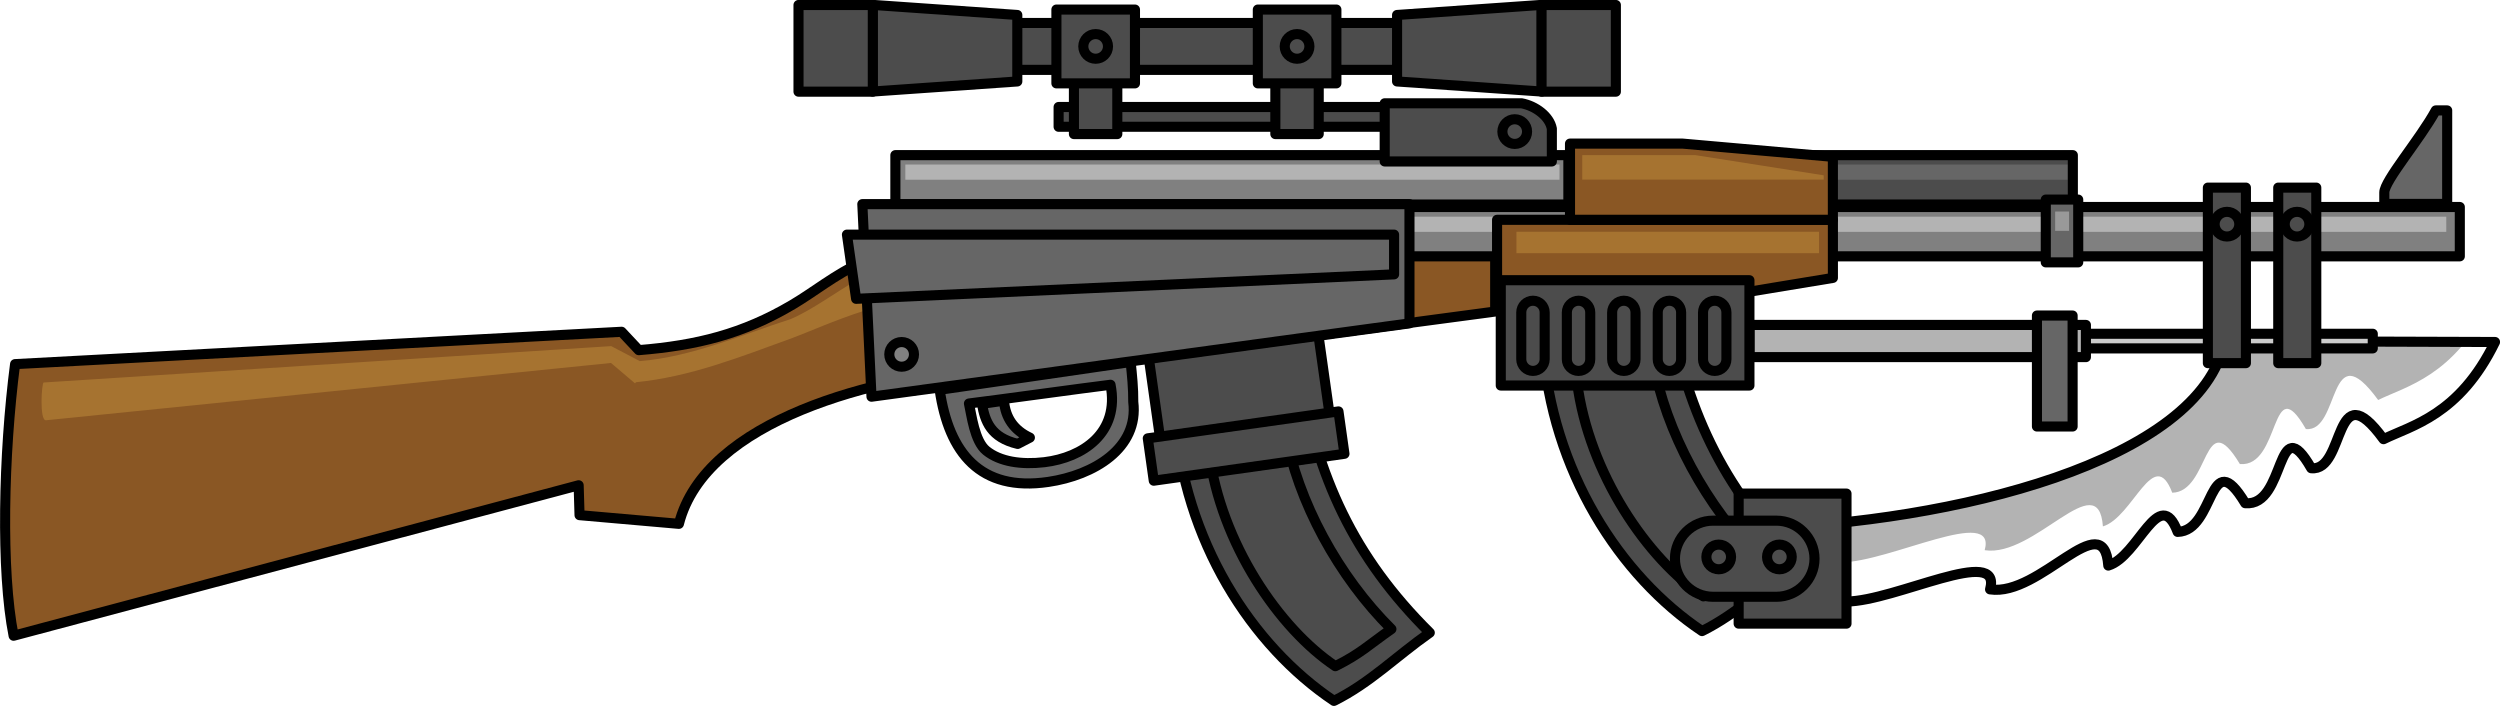 <?xml version="1.0" encoding="UTF-8"?>
<svg width="553.76mm" height="156.38mm" version="1.1" viewBox="0 0 1962.1 554.1" xmlns="http://www.w3.org/2000/svg">
<defs>
<clipPath id="a">
<path d="m1303.5 654.06c11.074-1.293 18.378-1.875 29.14-1.828 13.622 0.046 43.846 16.144 40.338 3.413 14.012-2.154 31.922 24.027 33.197 6.685 8.457 2.527 14.299 23.02 19.471 9.456 10.621 0.211 8.612 25.221 18.989 8.054 11.596-1.036 8.508 27.242 18.532 9.825 9.774-1.024 6.102 27.589 20.299 8.156 7.817 3.855 21.262 6.665 31.303 27.289l-75.899 0.235c-6.749-33.872-76.511-50.904-131.63-52.594-6.862-0.211-6.869-13.614-3.744-18.692" clip-rule="evenodd"/>
</clipPath>
</defs>
<g transform="translate(809.39 -254.66)">
<g transform="matrix(2.236 0 0 2.236 -3200.4 -4667.1)">
<path d="m1681 2410c13.842 1.617 22.972 2.344 36.425 2.285 17.028-0.058 54.807-20.18 50.423-4.266 17.515 2.692 39.903-30.034 41.497-8.356 10.571-3.159 17.874-28.776 24.339-11.82 13.276-0.264 10.765-31.526 23.736-10.068 14.495 1.294 10.635-34.052 23.165-12.281 12.217 1.28 7.628-34.487 25.374-10.196 9.771-4.818 26.578-8.332 39.129-34.112l-94.874-0.293c-8.436 42.34-95.638 63.63-164.53 65.742-8.578 0.263-8.586 17.017-4.68 23.366" fill="#fff" fill-rule="evenodd"/>
<g transform="matrix(1.25 0 0 -1.25 51.612 3227.6)">
<g clip-path="url(#a)">
<path d="m1302 665.08c11.073-1.294 18.378-1.875 29.14-1.828 13.622 0.046 43.846 16.144 40.338 3.413 14.012-2.154 31.922 24.027 33.197 6.685 8.457 2.527 14.299 23.02 19.471 9.456 10.621 0.211 8.612 25.221 18.989 8.054 11.596-1.036 8.508 27.241 18.532 9.825 9.774-1.023 6.102 27.589 20.299 8.156 7.816 3.855 21.262 6.665 31.303 27.289l-75.899 0.235c-6.749-33.872-76.51-50.904-131.63-52.594-6.862-0.21-6.869-13.614-3.744-18.692" fill="#b3b3b3" fill-rule="evenodd"/>
</g>
</g>
<path d="m1681 2410c13.842 1.617 22.972 2.344 36.425 2.285 17.028-0.058 54.807-20.18 50.423-4.266 17.515 2.692 39.903-30.034 41.497-8.356 10.571-3.159 17.874-28.776 24.339-11.82 13.276-0.264 10.765-31.526 23.736-10.068 14.495 1.294 10.635-34.052 23.165-12.281 12.217 1.28 7.628-34.487 25.374-10.196 9.771-4.818 26.578-8.332 39.129-34.112l-94.874-0.293c-8.436 42.34-95.638 63.63-164.53 65.742-8.578 0.263-8.586 17.017-4.68 23.366z" fill="none" stroke="#000" stroke-linecap="round" stroke-linejoin="round" stroke-miterlimit="2.613" stroke-width="3.543"/>
<g fill="#4c4c4c" fill-rule="evenodd" stroke="#000" stroke-linecap="round" stroke-linejoin="round" stroke-miterlimit="2.613" stroke-width="3.543">
<path d="m1481.6 2346.3c12.807-6.374 30.977-8.056 43.784-14.43 6.33 36.798 18.974 64.76 45.796 91.359-11.851 8.295-20.824 17.556-33.631 23.93-28.754-19.246-52.831-56.07-55.948-100.86z"/>
<path d="m1610.8 2321.8c12.807-6.374 30.977-8.056 43.784-14.43 6.33 36.798 18.974 64.76 45.796 91.359-11.851 8.295-20.824 17.556-33.631 23.93-28.754-19.246-52.831-56.07-55.948-100.86z"/>
<path d="m1493.7 2359.9c8.768-4.364 17.856-3.504 26.623-7.868 4.334 25.193 19.024 51.71 37.386 69.921-8.114 5.679-10.905 8.667-19.673 13.031-19.686-13.176-40.192-43.079-44.337-75.083z"/>
<path d="m1622.9 2335.4c8.768-4.364 17.856-3.504 26.623-7.868 4.334 25.193 19.024 51.71 37.386 69.921-8.114 5.679-10.905 8.667-19.673 13.031-19.686-13.176-40.192-43.079-44.337-75.083z"/>
<path d="m1471.8 2321.5 59.494-8.392 5.994 42.496-59.494 8.392-5.994-42.496z"/>
<path d="m1472.2 2355 66.931-9.441 2.098 14.874-66.931 9.441-2.098-14.874z"/>
</g>
<g fill-rule="evenodd">
<g stroke="#000" stroke-linecap="round" stroke-linejoin="round" stroke-miterlimit="2.613" stroke-width="3.543">
<path d="m1928.3 2239.9h-4.003c-5.527 10.154-18.068 24.659-18.068 28.808v4.007h22.07v-32.815z" fill="#666"/>
<path d="m1382.2 2290.1h211.94v20.392l-83.242 11.121h-128.69v-31.514z" fill="#8a5724"/>
<path d="m1383.6 2273.8h549.13v17.321h-549.13v-17.321z" fill="#808080"/>
<path d="m1383.6 2255.6h236.23v17.321h-236.23v-17.321z" fill="#808080"/>
<path d="m1796.9 2255.6h-128.78v17.321h128.78v-17.321z" fill="#4c4c4c"/>
</g>
<path d="m1389.5 2277.2h538.48v5.329h-538.48v-5.329z" fill="#b3b3b3"/>
<path d="m1387.1 2258.9h229.61v5.329h-229.61v-5.329z" fill="#b3b3b3"/>
<path d="m1795 2258.9h-125.17v5.329h125.17v-5.329z" fill="#666"/>
<path d="m1787.4 2271.2h11.39v22.034h-11.39v-22.034z" fill="#666" stroke="#000" stroke-linecap="round" stroke-linejoin="round" stroke-miterlimit="2.613" stroke-width="3.543"/>
<path d="m1790.7 2275.4h4.886v6.779h-4.886v-6.779z" fill="#999"/>
<path d="m1287.5 2317.6 6.034 6.449c20.313-1.645 36.52-5.649 53.936-15.956 15.736-9.312 26.245-22.224 71.223-26.308l-0.044 48.258c-42.276 3.066-101.74 18.526-111.03 54.977l-34.879-3.053-0.314-10.488-198.33 52.817c-4.51-22.62-3.574-63.843 0.515-95.341l212.88-11.354z" fill="#8a5724" stroke="#000" stroke-linecap="round" stroke-linejoin="round" stroke-miterlimit="2.613" stroke-width="3.543"/>
<path d="m1293.9 2327.9c18.331-1.468 36.532-9.526 52.84-14.709 15.734-6.665 30.235-23.489 60.945-26.633-0.731 5.851-0.731 13.164-1.463 19.015-21.392-2.804-48.086 10.3-58.751 14.2-19.006 6.916-35.942 13.638-54.945 15.538l-0.301 0.406-8.442-7.168-198.32 20.115c-2.355 0.238-1.539-13.258-0.808-13.258l199.19-12.769 10.055 5.263z" fill="#a67330"/>
<g stroke="#000" stroke-linecap="round" stroke-linejoin="round" stroke-miterlimit="2.613" stroke-width="3.543">
<path d="m1410.2 2304.9v-24.202h23.163v24.202c0 6.37-5.212 11.582-11.582 11.582-6.37 0-11.582-5.211-11.582-11.582z" fill="#333"/>
<path d="m1414 2342.9c2.569-0.374 5.139-0.748 7.708-1.122 0.497 6.045 3.531 10.37 9.104 12.975-1.423 0.737-2.847 1.473-4.27 2.21-9.421-2.23-11.506-7.901-12.543-14.063z" fill="#666"/>
<path d="m1467.1 2342.2c2.015 16.303-13.868 25.756-29.852 28.106-23.917 3.518-34.888-10.248-38.104-32.345l67.034-9.758c0.469 4.471 0.973 9.291 0.923 13.996zm-57.67 0.578c8.694-1.047 40.996-5.531 49.69-6.577 3.329 16.91-9.803 25.578-23.228 27.18-8.055 0.961-15.609-0.169-20.383-4.041-4.152-3.368-5.178-12.604-6.079-16.561z" fill="#666"/>
<path d="m1594.8 2278.3h117.88v20.392l-67.399 11.121h-50.481v-31.514z" fill="#8a5724"/>
<path d="m1620.4 2278.3h92.271v-22.103l-52.757-4.647h-39.514v26.75z" fill="#8a5724"/>
<path d="m1372 2272.8h192.05v41.844l-188.83 25.75-3.219-67.594z" fill="#666"/>
<path d="m1366.6 2283.5h192.05v13.948l-188.83 8.583-3.219-22.531z" fill="#666"/>
</g>
<path d="m1624.7 2255.6h39.697l45.063 7.087v1.497h-84.76v-8.583z" fill="#a67330"/>
<path d="m1601.6 2282.5h106.22v7.51h-106.22v-7.51z" fill="#a67330"/>
</g>
<g fill="#4c4c4c" fill-rule="evenodd" stroke="#000" stroke-linecap="round" stroke-linejoin="round" stroke-miterlimit="2.613" stroke-width="3.543">
<path d="m1416.9 2209.2h149.62v16.472h-149.62v-16.472z"/>
<path d="m1440.9 2238.7h149.62v6.945h-149.62v-6.945z"/>
<path d="m1461.5 2222.3h-15.226v25.906h15.226v-25.906z"/>
<path d="m1532.2 2222.3h-15.226v25.906h15.226v-25.906z"/>
<path d="m1559.7 2206.4 50.789-3.543v30.422l-50.789-3.543v-23.336z"/>
<path d="m1426.4 2206.4-50.789-3.543v30.422l50.789-3.543v-23.336z"/>
<path d="m1636.5 2202.9h-26.081v30.422h26.081v-30.422z"/>
<path d="m1349.6 2202.9h26.081v30.422h-26.081v-30.422z"/>
<path d="m1467.7 2204.5h-27.575v25.906h27.575v-25.906z"/>
<path d="m1538.4 2204.5h-27.575v25.906h27.575v-25.906z"/>
<path d="m1603.4 2237.4h-48.041v20.418h58.671v-11.5c-0.799-4.345-5.715-8.003-10.63-8.918z"/>
<path d="m1453.9 2213.1c2.393 0 4.334 1.941 4.334 4.334 0 2.393-1.941 4.334-4.334 4.334-2.393 0-4.334-1.941-4.334-4.334 0-2.393 1.941-4.334 4.334-4.334z"/>
<path d="m1524.6 2213.1c2.393 0 4.334 1.941 4.334 4.334 0 2.393-1.941 4.334-4.334 4.334s-4.334-1.941-4.334-4.334c0-2.393 1.941-4.334 4.334-4.334z"/>
<path d="m1601 2243c2.393 0 4.334 1.941 4.334 4.334 0 2.393-1.941 4.334-4.334 4.334-2.393 0-4.334-1.941-4.334-4.334 0-2.393 1.941-4.334 4.334-4.334z"/>
</g>
<g fill-rule="evenodd" stroke="#000" stroke-linecap="round" stroke-linejoin="round" stroke-miterlimit="2.613" stroke-width="3.543">
<path d="m1385.8 2321.2c2.393 0 4.334 1.941 4.334 4.334 0 2.393-1.941 4.334-4.334 4.334-2.393 0-4.334-1.941-4.334-4.334 0-2.393 1.941-4.334 4.334-4.334z" fill="#808080"/>
<path d="m1799.5 2318.3h102.68v5.134h-102.68v-5.134z" fill="#ccc"/>
<path d="m1683.4 2315.2h118.09v11.295h-118.09v-11.295z" fill="#b3b3b3"/>
</g>
<g fill="#4c4c4c" fill-rule="evenodd" stroke="#000" stroke-linecap="round" stroke-linejoin="round" stroke-miterlimit="2.613" stroke-width="3.543">
<path d="m1844.3 2267h13.349v61.611h-13.349v-61.611z"/>
<path d="m1869 2267h13.349v61.611h-13.349v-61.611z"/>
<path d="m1851 2275.5c2.393 0 4.334 1.941 4.334 4.334s-1.941 4.334-4.334 4.334c-2.393 0-4.334-1.941-4.334-4.334s1.941-4.334 4.334-4.334z"/>
<path d="m1875.6 2275.5c2.393 0 4.334 1.941 4.334 4.334s-1.941 4.334-4.334 4.334c-2.393 0-4.334-1.941-4.334-4.334s1.941-4.334 4.334-4.334z"/>
<path d="m1596.1 2299.5h87.282v36.967h-87.282v-36.967z"/>
<path d="m1623.4 2306.7c2.259 0 4.107 1.848 4.107 4.107v16.43c0 2.259-1.848 4.107-4.107 4.107-2.259 0-4.107-1.848-4.107-4.107v-16.43c0-2.259 1.848-4.107 4.107-4.107z"/>
<path d="m1607.4 2306.7c2.259 0 4.107 1.848 4.107 4.107v16.43c0 2.259-1.848 4.107-4.107 4.107-2.259 0-4.107-1.848-4.107-4.107v-16.43c0-2.259 1.848-4.107 4.107-4.107z"/>
<path d="m1639.3 2306.7c2.259 0 4.107 1.848 4.107 4.107v16.43c0 2.259-1.848 4.107-4.107 4.107-2.259 0-4.107-1.848-4.107-4.107v-16.43c0-2.259 1.848-4.107 4.107-4.107z"/>
<path d="m1655.3 2306.7c2.259 0 4.107 1.848 4.107 4.107v16.43c0 2.259-1.848 4.107-4.107 4.107s-4.107-1.848-4.107-4.107v-16.43c0-2.259 1.848-4.107 4.107-4.107z"/>
<path d="m1671.2 2306.7c2.259 0 4.107 1.848 4.107 4.107v16.43c0 2.259-1.848 4.107-4.107 4.107-2.259 0-4.107-1.848-4.107-4.107v-16.43c0-2.259 1.848-4.107 4.107-4.107z"/>
</g>
<path d="m1784.3 2311.9h12.52v38.951h-12.52v-38.951z" fill="#666" fill-rule="evenodd" stroke="#000" stroke-linecap="round" stroke-linejoin="round" stroke-miterlimit="2.613" stroke-width="3.543"/>
<g fill="#4c4c4c" fill-rule="evenodd" stroke="#000" stroke-linecap="round" stroke-linejoin="round" stroke-miterlimit="2.613" stroke-width="3.543">
<path d="m1679.6 2374.4h37.852v45.646h-37.852v-45.646z"/>
<path d="m1670.6 2383.9h22.266c7.348 0 13.36 6.012 13.36 13.36 0 7.348-6.012 13.36-13.36 13.36h-22.266c-7.348 0-13.36-6.011-13.36-13.36 0-7.348 6.011-13.36 13.36-13.36z"/>
<path d="m1672.6 2392.3c2.393 0 4.334 1.941 4.334 4.334 0 2.393-1.941 4.334-4.334 4.334-2.393 0-4.334-1.941-4.334-4.334 0-2.393 1.941-4.334 4.334-4.334z"/>
<path d="m1693.9 2392.3c2.393 0 4.334 1.941 4.334 4.334 0 2.393-1.941 4.334-4.334 4.334-2.393 0-4.334-1.941-4.334-4.334 0-2.393 1.941-4.334 4.334-4.334z"/>
</g>
</g>
</g>
</svg>
